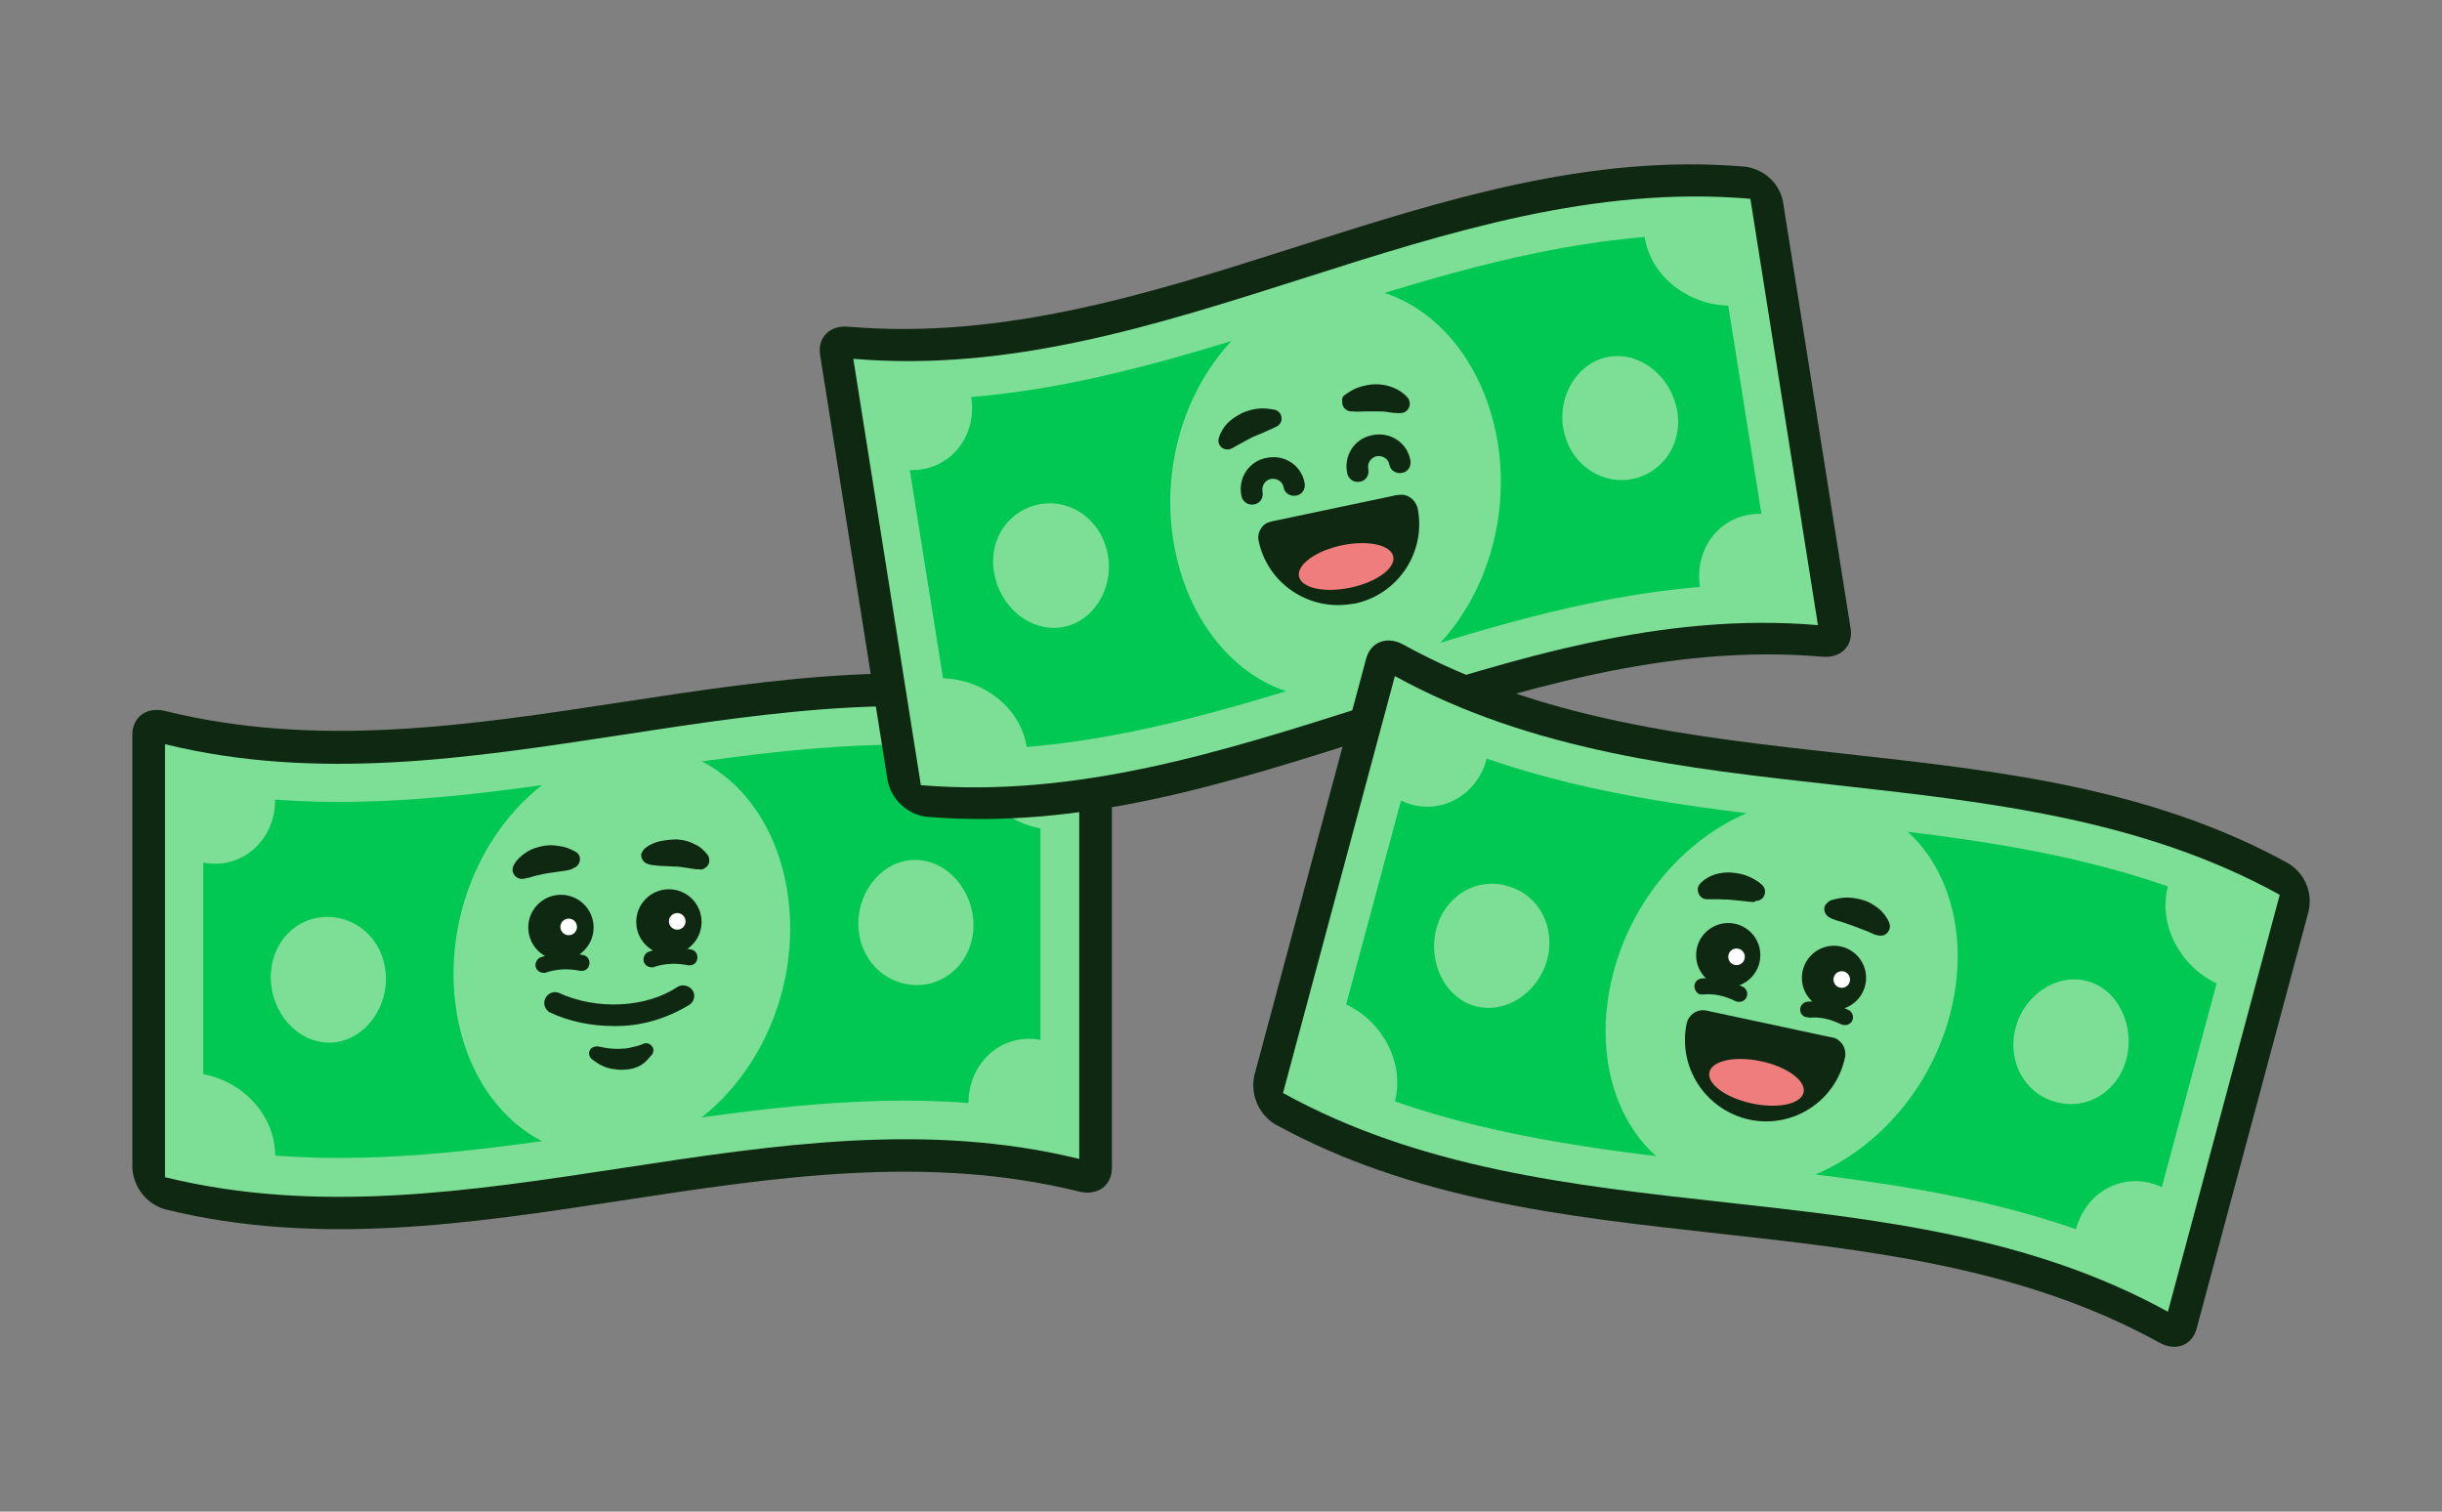 <svg xmlns="http://www.w3.org/2000/svg" width="441" height="273" viewBox="0 0 441 273" fill="none"><rect x="0" y="0" width="441" height="273" fill="#808080" stroke="none"/><path d="M29.7 215.4C28 214.9 26.8 213.4 26.8 211.7V133.5C26.7 132.3 27.7 131.3 28.9 131.2C29.2 131.2 29.5 131.2 29.7 131.3C84.8 144.9 139.8 114.5 194.8 128.1C196.5 128.6 197.7 130.1 197.7 131.8V210C197.8 211.2 196.8 212.2 195.6 212.3C195.3 212.3 195 212.3 194.8 212.2C139.9 198.6 84.8 229 29.7 215.4Z" fill="#7DDF96"></path><path d="M194.9 131.1V209.3C139.9 195.8 84.8 226.1 29.8 212.6V134.4C84.8 147.9 139.9 117.5 194.9 131.1ZM194.9 125.2C139.9 111.6 84.8 142 29.8 128.4C26.6 127.6 23.9 129.4 23.9 132.7V210.9C24.1 214.4 26.4 217.4 29.8 218.4C84.9 232 139.9 201.6 194.9 215.2C198.1 216 200.8 214.2 200.8 210.9V132.7C200.6 129.2 198.2 126.2 194.9 125.2Z" fill="#0F2811"></path><path d="M187.9 187.8V149.6C180.7 148.3 174.9 142.1 174.9 134.9C133.2 131.7 91.5 147.6 49.7 144.4C49.7 151.6 43.9 157.1 36.7 155.8V194C43.9 195.3 49.7 201.5 49.7 208.7C91.4 211.9 133.1 196 174.9 199.2C174.9 192 180.8 186.5 187.9 187.8Z" fill="#00C853"></path><path d="M142.7 167.7C142.7 187.8 129.1 205.6 112.3 208.3C95.5 211 81.9 196.1 81.9 175.9C81.9 155.7 95.5 138 112.3 135.3C129.1 132.6 142.7 147.4 142.7 167.7ZM69.7 176.8C69.7 183 65 188.4 59.3 188.3C53.6 188.2 48.9 182.8 48.9 176.5C48.9 170.2 53.5 165.5 59.3 165.6C65.1 165.7 69.7 170.5 69.7 176.8ZM175.8 167.1C175.8 173.3 171.1 178 165.4 177.9C159.6 177.8 155 173 155 166.8C155 160.6 159.7 155.2 165.4 155.3C171.1 155.4 175.8 160.8 175.8 167.1Z" fill="#7DDF96"></path><path d="M117.7 174.7C116.9 174.7 116.2 174.1 116.2 173.3C116.2 172.7 116.6 172.1 117.1 171.9C119.6 171 122.3 170.9 124.9 171.5C125.7 171.7 126.1 172.5 125.9 173.3C125.7 174.1 124.9 174.5 124.1 174.3C122.1 173.9 120.1 174 118.2 174.6C118.1 174.7 117.9 174.7 117.7 174.7Z" fill="#0F2811"></path><path d="M120.8 172.4C124.059 172.4 126.7 169.759 126.7 166.5C126.7 163.242 124.059 160.6 120.8 160.6C117.542 160.6 114.9 163.242 114.9 166.5C114.9 169.759 117.542 172.4 120.8 172.4Z" fill="#0F2811"></path><path d="M122.3 167.9C123.128 167.9 123.8 167.228 123.8 166.4C123.8 165.571 123.128 164.9 122.3 164.9C121.472 164.9 120.8 165.571 120.8 166.4C120.8 167.228 121.472 167.9 122.3 167.9Z" fill="white"></path><path d="M98.2 175.7C97.4 175.7 96.7 175.1 96.7 174.3C96.7 173.7 97.1 173.1 97.6 172.9C100.1 172 102.8 171.9 105.4 172.5C106.2 172.7 106.6 173.5 106.4 174.3C106.2 175.1 105.4 175.5 104.6 175.3C102.6 174.9 100.6 175 98.7 175.6C98.6 175.7 98.4 175.7 98.2 175.7Z" fill="#0F2811"></path><path d="M101.3 173.4C104.558 173.4 107.2 170.759 107.2 167.5C107.2 164.242 104.558 161.6 101.3 161.6C98.041 161.6 95.4 164.242 95.4 167.5C95.4 170.759 98.041 173.4 101.3 173.4Z" fill="#0F2811"></path><path d="M102.7 168.9C103.528 168.9 104.2 168.228 104.2 167.4C104.2 166.571 103.528 165.9 102.7 165.9C101.872 165.9 101.2 166.571 101.2 167.4C101.2 168.228 101.872 168.9 102.7 168.9Z" fill="white"></path><path d="M116.6 153.1C117.4 152.5 118.3 152.1 119.3 151.9C120.3 151.7 121.3 151.6 122.3 151.6C123.4 151.7 124.4 151.9 125.3 152.4C126.3 152.8 127.1 153.5 127.8 154.4C128.3 155.1 128.2 156.2 127.4 156.7C127.1 157 126.6 157.1 126.2 157H125.8C125 156.9 124.4 156.8 123.8 156.7C123.2 156.6 122.5 156.5 121.9 156.5L119.8 156.4C119.1 156.4 118.3 156.3 117.6 156.2L117.2 156.1C116.3 155.9 115.7 155.1 115.8 154.2C116 153.8 116.2 153.4 116.6 153.1ZM103.2 157C102.5 157.2 101.8 157.3 101 157.4L98.9 157.7C98.2 157.8 97.6 158 97 158.1C96.4 158.2 95.8 158.5 95 158.6L94.6 158.7C93.7 158.9 92.8 158.3 92.6 157.4C92.5 157 92.6 156.6 92.8 156.2C93.3 155.3 94.1 154.5 95.1 153.9C96 153.3 97 153 98 152.8C99 152.6 100 152.6 101 152.8C102 152.9 103 153.3 103.9 153.8C104.7 154.2 105 155.2 104.5 156C104.3 156.4 103.9 156.7 103.5 156.8L103.2 157ZM110.8 185.3C106.8 185.3 102.8 184.5 99.2 182.8C98.3 182.2 98 181 98.6 180.1C99.1 179.3 100 179 100.9 179.3C107.8 182.5 116.8 182 122.4 178.2C123.3 177.7 124.5 178 125.1 178.9C125.6 179.7 125.4 180.8 124.6 181.4C120.4 184 115.6 185.4 110.8 185.3ZM108.1 189C109.4 189.3 110.8 189.5 112.2 189.4C112.9 189.4 113.6 189.3 114.2 189.1C114.9 189 115.5 188.8 116.2 188.5C116.9 188.2 117.6 188.6 117.9 189.2C118.1 189.6 118 190.2 117.7 190.5L117 191.3C116.4 192 115.7 192.5 114.8 192.8C114 193.1 113.2 193.2 112.3 193.2C111.9 193.2 111.5 193.2 111.1 193.1C110.7 193.1 110.3 193 109.9 192.9C109.1 192.7 108.3 192.3 107.6 191.8L106.9 191.3C106.3 190.8 106.2 190 106.7 189.4C107 189.1 107.6 188.9 108.1 189Z" fill="#0F2811"></path><path d="M166.8 144.6C165.1 144.4 163.7 143.1 163.3 141.4L151.1 64.5C150.9 63.3 151.6 62.2 152.8 61.9C153.1 61.8 153.4 61.8 153.7 61.9C210 66.7 259.4 28.2 315.6 33C317.3 33.2 318.7 34.5 319.1 36.2L331.3 113.1C331.5 114.3 330.8 115.4 329.6 115.7C329.3 115.8 329 115.8 328.7 115.7C272.4 111 223 149.4 166.8 144.6Z" fill="#7DDF96"></path><path d="M316.1 35.9L328.3 112.9C272 108.1 222.6 146.5 166.3 141.8L154.1 64.8C210.4 69.6 259.8 31.1 316.1 35.9ZM315.2 30.1C258.9 25.3 209.5 63.8 153.2 59C149.9 58.7 147.6 60.9 148.1 64.1L160.3 141C161 144.4 163.8 147 167.2 147.5C223.4 152.3 272.9 113.8 329.1 118.6C332.4 118.9 334.7 116.7 334.2 113.5L322 36.5C321.4 33.1 318.6 30.6 315.2 30.1Z" fill="#0F2811"></path><path d="M318.1 92.8L312.1 55.2C304.8 55 298.1 49.9 297 42.8C255.5 46.2 216.9 68.3 175.4 71.7C176.5 78.8 171.6 85.1 164.3 84.9L170.3 122.5C177.6 122.7 184.3 127.8 185.4 134.9C226.9 131.5 265.5 109.4 307 106C305.9 99 310.8 92.6 318.1 92.8Z" fill="#00C853"></path><path d="M270.5 80.1C273.6 99.9 263 119.5 246.9 124.8C230.8 130.1 215.1 117.5 211.9 97.7C208.7 77.9 219.4 58.3 235.5 53C251.6 47.7 267.3 60.2 270.5 80.1ZM200.1 100.4C201.1 106.5 197.3 112.5 191.6 113.3C185.9 114.1 180.5 109.5 179.5 103.3C178.5 97.1 182.4 91.9 188.1 91C193.8 90.2 199.1 94.2 200.1 100.4ZM302.9 74.3C303.9 80.4 300 85.7 294.3 86.6C288.6 87.4 283.3 83.4 282.3 77.3C281.3 71.2 285.1 65.2 290.8 64.4C296.5 63.6 301.9 68.2 302.9 74.3Z" fill="#7DDF96"></path><path d="M245.5 87C244.5 87.2 243.5 86.5 243.3 85.5C242.6 82.3 244.6 79.2 247.8 78.6C251 77.9 254.1 79.9 254.7 83.1C254.9 84.2 254.3 85.2 253.2 85.4C252.1 85.6 251.1 85 250.9 83.9C250.7 82.8 249.6 82.2 248.6 82.4C248.1 82.5 247.7 82.8 247.4 83.2C247.1 83.6 247 84.2 247.1 84.7C247.3 85.8 246.7 86.8 245.6 87H245.5ZM226.4 91.1C225.4 91.3 224.4 90.6 224.2 89.6C223.5 86.4 225.5 83.3 228.7 82.7C231.9 82 235 84 235.6 87.2C235.8 88.3 235.2 89.3 234.1 89.5C233 89.7 232 89.1 231.8 88C231.6 86.9 230.5 86.3 229.5 86.5C228.5 86.7 227.8 87.7 228 88.8C228.2 89.9 227.6 90.9 226.5 91.1H226.4ZM242.9 71.3C243.7 70.7 244.6 70.2 245.5 69.9C246.5 69.6 247.4 69.4 248.5 69.4C249.6 69.4 250.6 69.6 251.6 70C252.6 70.4 253.5 71 254.2 71.8C254.8 72.5 254.7 73.6 254 74.2C253.7 74.5 253.3 74.6 252.9 74.6H252.5C251.7 74.6 251.1 74.5 250.5 74.4C249.9 74.3 249.2 74.3 248.6 74.3H246.5C245.8 74.3 245 74.4 244.3 74.3H243.9C243 74.2 242.3 73.4 242.4 72.5C242.3 72 242.5 71.5 242.9 71.3ZM230.2 77.2C229.6 77.5 228.8 77.8 228.2 78.1L226.3 78.9C225.7 79.2 225.1 79.5 224.6 79.8C224 80.1 223.5 80.4 222.8 80.8L222.4 81C221.6 81.4 220.6 81.1 220.2 80.3C220 79.9 220 79.5 220.1 79.1C220.4 78.1 221 77.1 221.7 76.4C222.4 75.7 223.3 75.1 224.3 74.6C225.2 74.2 226.2 73.9 227.2 73.8C228.2 73.7 229.2 73.8 230.2 74C231.1 74.2 231.6 75.1 231.4 76C231.3 76.4 231 76.8 230.6 77L230.2 77.2ZM243.6 107.7C236.7 108.8 230.2 104.3 228.7 97.5C228.5 96.7 229 95.9 229.8 95.8L252.7 90.9C253.5 90.8 254.2 91.3 254.4 92.1C255.9 99.2 251.4 106.2 244.3 107.7C244 107.6 243.8 107.7 243.6 107.7Z" fill="#0F2811"></path><path d="M252.9 92.3C254.2 98.6 250.2 104.8 243.9 106.2C243.7 106.2 243.5 106.3 243.3 106.3C237.2 107.3 231.3 103.3 230 97.2L252.9 92.3ZM252.5 89.4H252.3L229.5 94.2C228.7 94.4 228.1 94.8 227.7 95.5C227.3 96.1 227.1 96.9 227.3 97.7C228.9 105.3 236.2 110.3 243.9 109.1C244.2 109.1 244.4 109 244.7 109C252.6 107.3 257.6 99.6 256 91.7C255.5 90.1 254.1 89.1 252.5 89.4Z" fill="#0F2811"></path><path d="M243.908 106.123C248.608 105.124 252.055 102.607 251.607 100.5C251.159 98.393 246.986 97.495 242.287 98.494C237.587 99.493 234.14 102.011 234.587 104.118C235.035 106.224 239.208 107.122 243.908 106.123Z" fill="#EF7D7D"></path><path d="M230.9 200.2C229.4 199.3 228.7 197.6 229 195.9L249.2 120.6C249.5 119.4 250.6 118.7 251.8 118.9C252.1 119 252.3 119.1 252.6 119.2C302.1 146.5 363 131.5 412.5 158.7C414 159.6 414.7 161.3 414.4 163L394.2 238.3C393.9 239.5 392.8 240.2 391.6 240C391.3 239.9 391.1 239.8 390.8 239.7C341.3 212.5 280.4 227.5 230.9 200.2Z" fill="#7DDF96"></path><path d="M411.7 161.6C405 186.7 398.2 211.8 391.5 236.9C342 209.6 281.2 224.7 231.7 197.4L251.9 122.1C301.4 149.3 362.2 134.3 411.7 161.6ZM413.2 155.9C363.7 128.6 302.9 143.7 253.4 116.4C250.5 114.8 247.5 115.9 246.7 119L226.5 194.3C225.8 197.7 227.3 201.2 230.2 203C279.7 230.3 340.5 215.2 390 242.5C392.9 244.1 395.9 243 396.7 239.9C403.4 214.8 410.2 189.7 416.9 164.6C417.7 161.2 416.2 157.7 413.2 155.9Z" fill="#0F2811"></path><path d="M390.4 214.4L400.3 177.6C393.7 174.5 389.7 167 391.5 160.1C352.2 146.3 307.9 150.8 268.5 137C266.7 143.9 259.6 147.7 253 144.6L243.1 181.4C249.7 184.5 253.7 192 251.9 198.9C291.2 212.7 335.5 208.2 374.9 222C376.7 215.1 383.8 211.3 390.4 214.4Z" fill="#00C853"></path><path d="M352.1 183.4C346.9 202.8 329.2 216.4 312.3 214.6C295.4 212.8 286.2 195 291.4 175.5C296.6 156 314.3 142.5 331.2 144.3C348 146.1 357.3 163.9 352.1 183.4ZM279.4 173.3C277.8 179.3 271.9 183.2 266.4 181.7C260.9 180.2 257.8 173.7 259.4 167.7C261 161.7 266.7 158.4 272.2 160C277.8 161.5 281 167.3 279.4 173.3ZM384 191.3C382.4 197.3 376.7 200.6 371.2 199C365.6 197.5 362.4 191.6 364 185.6C365.6 179.6 371.5 175.7 377 177.2C382.5 178.7 385.6 185.3 384 191.3Z" fill="#7DDF96"></path><path d="M326.2 183.7C325.6 183.6 325.2 183.1 325.1 182.5C325 181.7 325.6 181 326.4 180.9C329 180.7 331.7 181.3 334 182.5C334.7 183 334.8 183.9 334.4 184.5C334 185.1 333.2 185.3 332.5 185C330.7 184.1 328.7 183.6 326.8 183.8C326.5 183.7 326.4 183.7 326.2 183.7Z" fill="#0F2811"></path><path d="M331.2 182.4C334.403 182.4 337 179.803 337 176.6C337 173.397 334.403 170.8 331.2 170.8C327.997 170.8 325.4 173.397 325.4 176.6C325.4 179.803 327.997 182.4 331.2 182.4Z" fill="#0F2811"></path><path d="M332.6 178.4C333.428 178.4 334.1 177.728 334.1 176.9C334.1 176.071 333.428 175.4 332.6 175.4C331.772 175.4 331.1 176.071 331.1 176.9C331.1 177.728 331.772 178.4 332.6 178.4Z" fill="white"></path><path d="M307.1 179.6C306.5 179.5 306.1 178.9 306 178.3C305.9 177.5 306.5 176.8 307.3 176.7C309.9 176.5 312.6 177.1 314.9 178.3C315.6 178.8 315.7 179.7 315.3 180.3C314.9 180.9 314.1 181.1 313.4 180.8C311.6 179.9 309.6 179.4 307.7 179.6H307.1Z" fill="#0F2811"></path><path d="M312.1 178.3C315.303 178.3 317.9 175.703 317.9 172.5C317.9 169.297 315.303 166.7 312.1 166.7C308.897 166.7 306.3 169.297 306.3 172.5C306.3 175.703 308.897 178.3 312.1 178.3Z" fill="#0F2811"></path><path d="M313.6 174.3C314.428 174.3 315.1 173.628 315.1 172.8C315.1 171.972 314.428 171.3 313.6 171.3C312.772 171.3 312.1 171.972 312.1 172.8C312.1 173.628 312.772 174.3 313.6 174.3Z" fill="white"></path><path d="M330.6 162.6C331.6 162.3 332.6 162.1 333.6 162.1C334.6 162.1 335.6 162.3 336.6 162.6C337.6 162.9 338.5 163.5 339.3 164.1C340.1 164.8 340.8 165.7 341.2 166.7C341.5 167.6 341.1 168.5 340.2 168.9C339.8 169 339.4 169 339 168.9L338.6 168.8C337.9 168.5 337.3 168.2 336.7 168C336.1 167.8 335.5 167.5 334.9 167.3L332.9 166.6C332.2 166.4 331.5 166.2 330.8 165.9L330.4 165.7C329.6 165.3 329.2 164.3 329.6 163.5C329.9 163.1 330.2 162.8 330.6 162.6ZM316.8 162.9C316.1 162.9 315.3 162.8 314.6 162.7L312.5 162.5C311.8 162.4 311.2 162.5 310.6 162.4H308.2C307.3 162.4 306.6 161.6 306.6 160.6C306.6 160.2 306.8 159.8 307.1 159.5C307.9 158.7 308.8 158.2 309.8 157.9C310.8 157.6 311.9 157.5 312.9 157.6C313.9 157.7 314.9 157.9 315.8 158.3C316.7 158.7 317.6 159.2 318.3 159.9C318.9 160.5 318.9 161.6 318.3 162.2C318 162.5 317.6 162.7 317.1 162.7L316.8 162.9ZM315.4 200.5C308.6 198.7 304.5 191.9 305.9 185C306.1 184.2 306.8 183.7 307.6 183.9L330.6 188.8C330.9 188.9 331.3 189.1 331.5 189.4C331.7 189.7 331.8 190.1 331.7 190.5C330.2 197.6 323.2 202.1 316.1 200.6L315.4 200.5Z" fill="#0F2811"></path><path d="M330.3 190.2C329 196.5 322.7 200.6 316.4 199.2L315.8 199.1C309.8 197.5 306.1 191.5 307.4 185.4L330.3 190.2ZM331.1 187.4H331L308.1 182.5C306.5 182.2 305 183.2 304.6 184.8C303 192.4 307.6 199.9 315.1 202L315.9 202.2C323.8 203.9 331.6 198.8 333.2 190.9C333.5 189.3 332.5 187.8 331.1 187.4Z" fill="#0F2811"></path><path d="M325.714 197.28C326.162 195.173 322.715 192.655 318.015 191.656C313.315 190.657 309.142 191.555 308.694 193.662C308.246 195.769 311.693 198.287 316.393 199.286C321.093 200.285 325.266 199.387 325.714 197.28Z" fill="#EF7D7D"></path></svg>